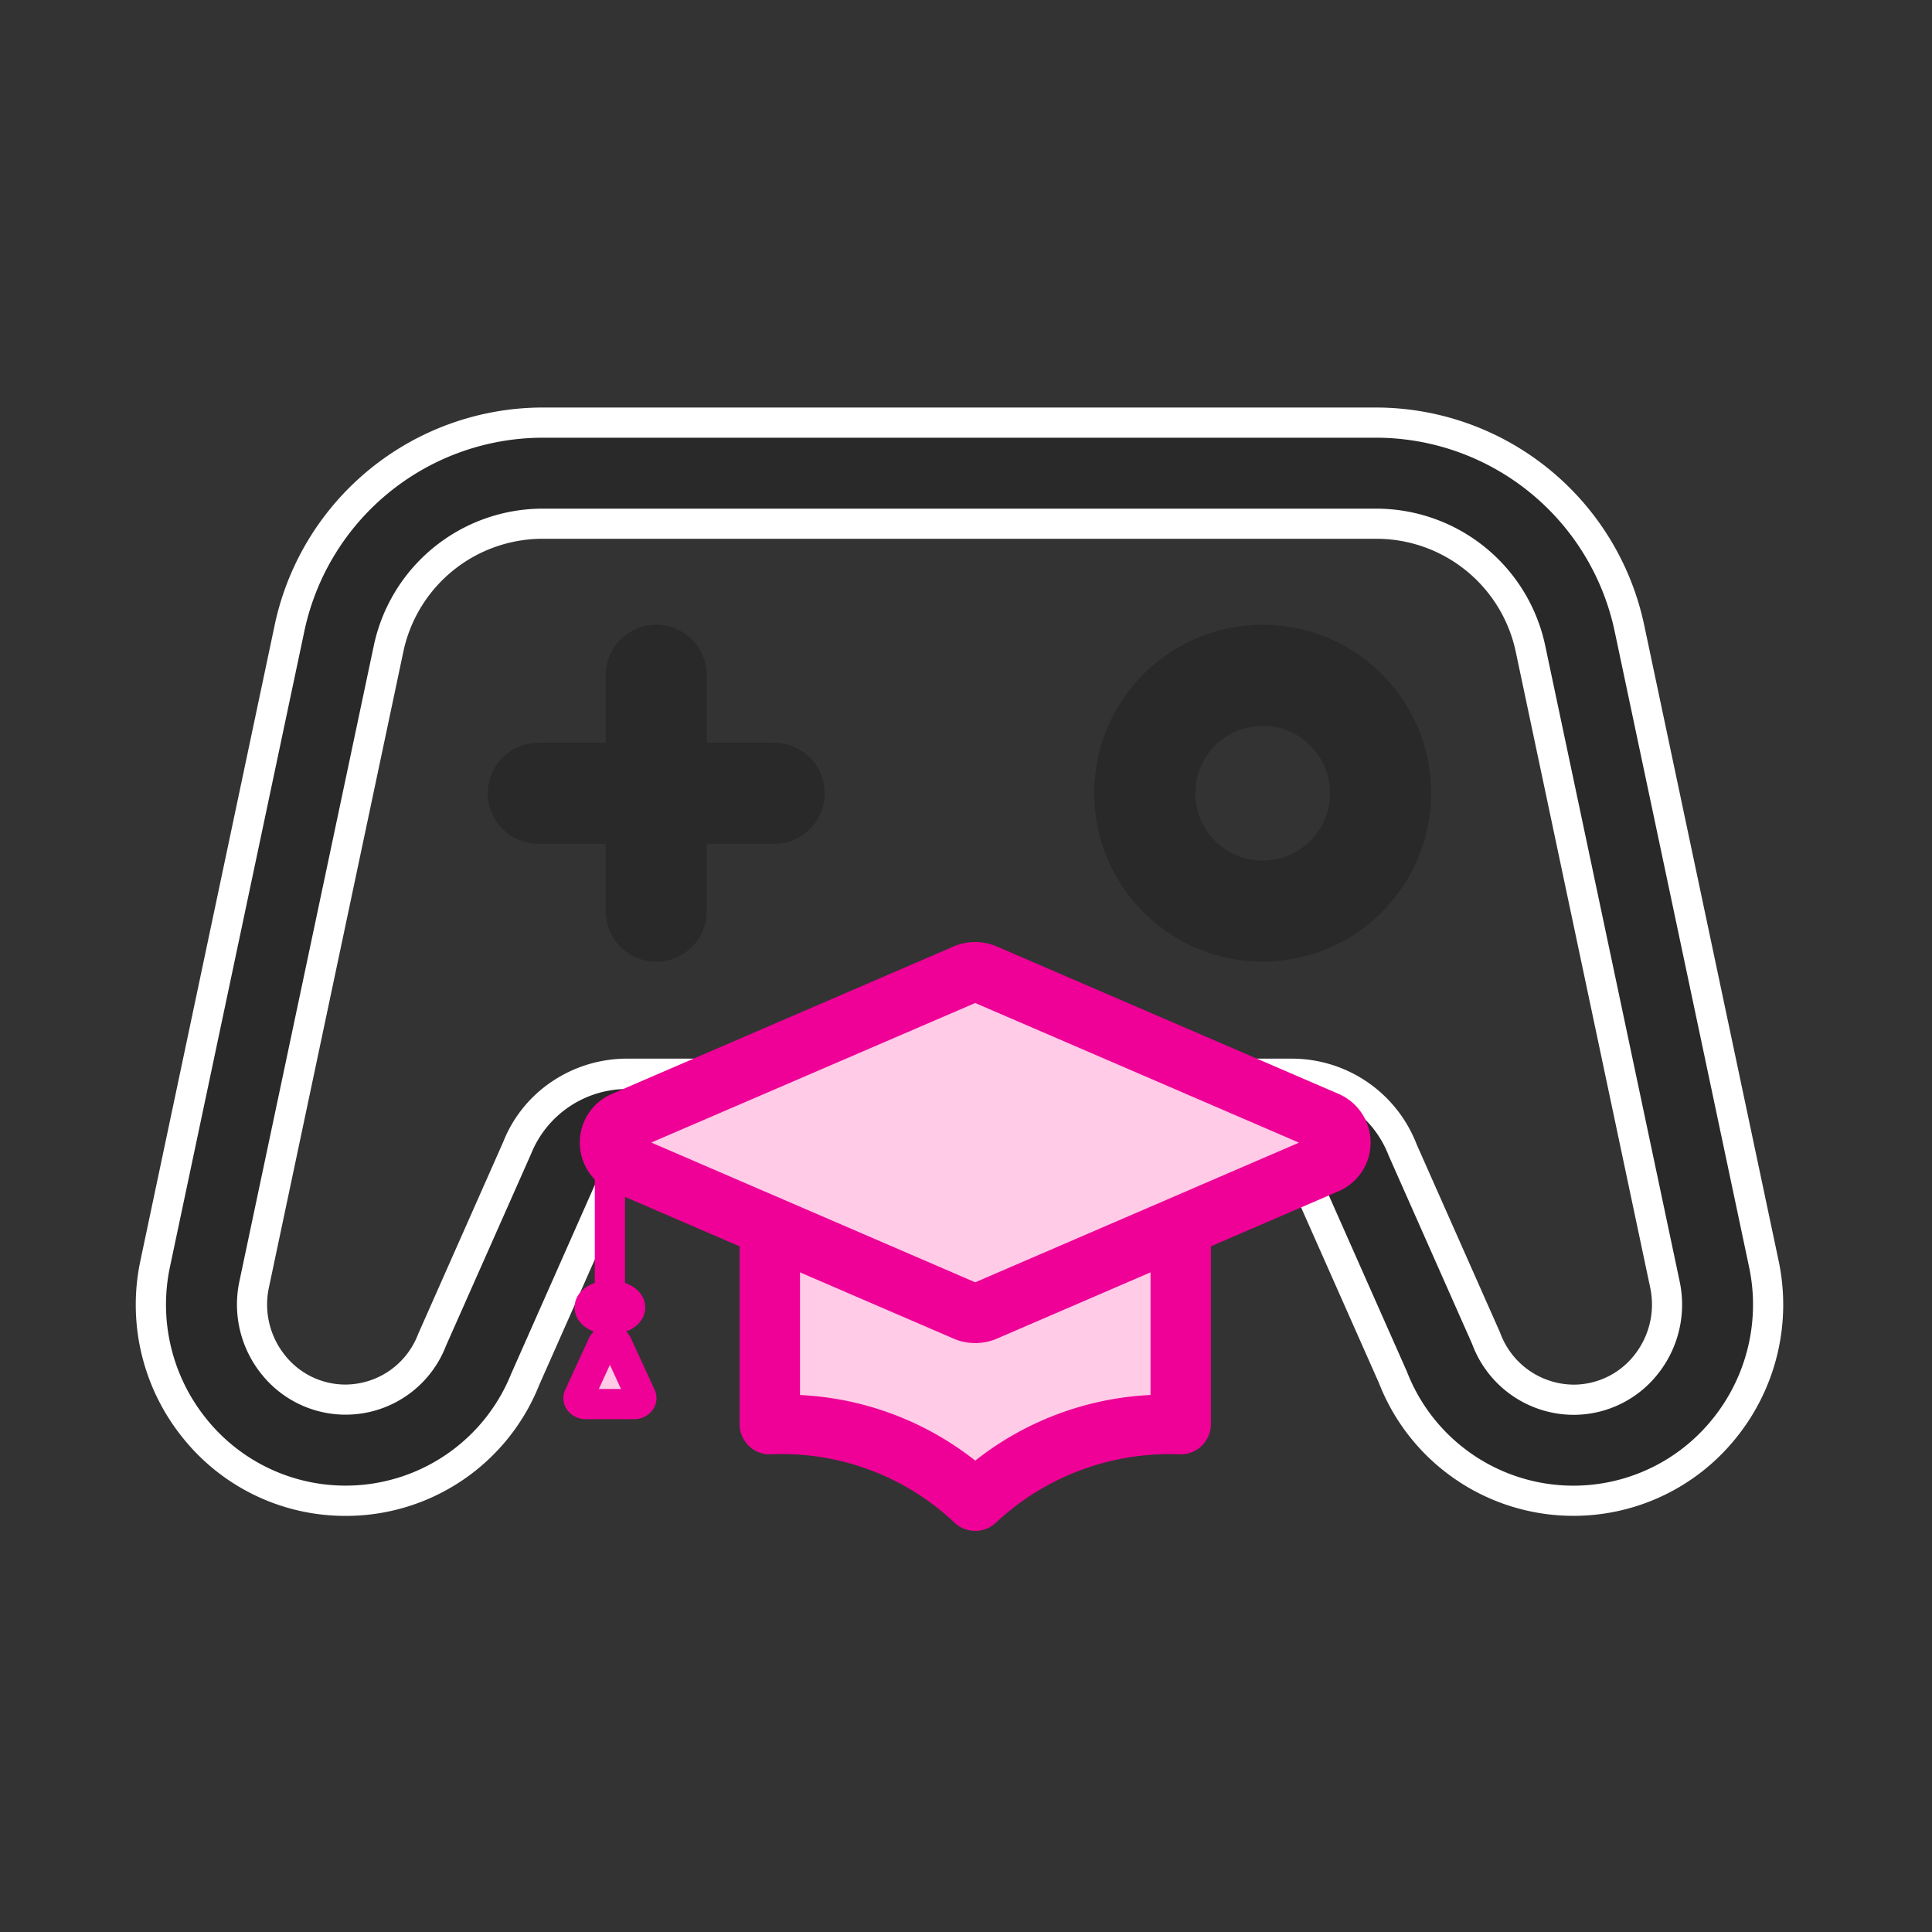 <svg xmlns="http://www.w3.org/2000/svg" width="64" height="64" viewBox="0 0 64 64"><rect x="0" y="0" width="64" height="64" fill="#333333" stroke="none"/><g transform="translate(-536 -3249)"><g opacity="0"><rect width="64" height="64" transform="translate(536 3249)" fill="#fff"/><path d="M1,1V63H63V1H1M0,0H64V64H0Z" transform="translate(536 3249)" fill="#707070"/></g><g transform="translate(-0.653 0.898)"><g transform="translate(541.653 3262.102)"><g transform="translate(0 0)"><path d="M47.125,39.714a6.413,6.413,0,0,1-5.984-4.1l-2.763-6.234a.642.642,0,0,0-.589-.458H15.78a.6.6,0,0,0-.56.4L12.4,35.682A6.413,6.413,0,0,1,1.459,37.33,6.52,6.52,0,0,1,.144,31.85L4.593,10.81A8.585,8.585,0,0,1,12.925,4h27.72a8.587,8.587,0,0,1,8.332,6.81l4.449,21.04a6.52,6.52,0,0,1-1.315,5.48,6.4,6.4,0,0,1-4.986,2.384ZM15.78,25.578H37.789a3.938,3.938,0,0,1,3.676,2.513l2.763,6.234a3.115,3.115,0,0,0,2.9,2.042,3.058,3.058,0,0,0,2.384-1.145,3.193,3.193,0,0,0,.641-2.679L45.7,11.5a5.222,5.222,0,0,0-5.058-4.156H12.925A5.221,5.221,0,0,0,7.87,11.5L3.421,32.542a3.185,3.185,0,0,0,.641,2.679,3.053,3.053,0,0,0,2.382,1.145,3.085,3.085,0,0,0,2.87-1.978l2.817-6.361a3.906,3.906,0,0,1,3.649-2.449Z" transform="translate(-0.001 -4)" fill="#292929"/><path d="M47.125,40.214a6.912,6.912,0,0,1-6.445-4.4l-2.766-6.24c-.018-.044-.065-.145-.126-.145H15.78a.107.107,0,0,0-.094.076l-.009.021-2.813,6.352a6.892,6.892,0,0,1-6.421,4.338,6.889,6.889,0,0,1-5.373-2.569,7.017,7.017,0,0,1-1.415-5.9L4.1,10.707A9.087,9.087,0,0,1,12.925,3.5h27.72a9.091,9.091,0,0,1,8.822,7.206l4.449,21.04a7.018,7.018,0,0,1-1.416,5.9A6.9,6.9,0,0,1,47.125,40.214ZM38.838,29.188l2.768,6.246a5.914,5.914,0,0,0,10.118,1.581,6.022,6.022,0,0,0,1.214-5.061l-4.449-21.04A8.086,8.086,0,0,0,40.646,4.5H12.925a8.083,8.083,0,0,0-7.843,6.414L.634,31.953a6.022,6.022,0,0,0,1.214,5.061A5.913,5.913,0,0,0,11.938,35.5l.008-.018,2.813-6.352a1.1,1.1,0,0,1,1.022-.7H37.789A1.135,1.135,0,0,1,38.838,29.188Zm8.287,7.68a3.593,3.593,0,0,1-3.358-2.348L41,28.275a3.439,3.439,0,0,0-3.211-2.2H15.78A3.428,3.428,0,0,0,12.6,28.209l-.008.019L9.775,34.581a3.563,3.563,0,0,1-6.1.953,3.681,3.681,0,0,1-.741-3.1L7.381,11.4a5.722,5.722,0,0,1,5.545-4.55H40.643A5.724,5.724,0,0,1,46.191,11.4l4.449,21.04a3.688,3.688,0,0,1-.741,3.1A3.557,3.557,0,0,1,47.125,36.868Zm-5.2-8.97,2.767,6.243a2.612,2.612,0,0,0,2.433,1.727,2.561,2.561,0,0,0,2-.96,2.692,2.692,0,0,0,.54-2.26l-4.449-21.04a4.72,4.72,0,0,0-4.569-3.76H12.925a4.718,4.718,0,0,0-4.566,3.757L3.91,32.645a2.686,2.686,0,0,0,.539,2.26,2.553,2.553,0,0,0,1.994.96A2.587,2.587,0,0,0,8.849,34.2l.008-.018,2.813-6.352a4.318,4.318,0,0,1,1.611-2,4.455,4.455,0,0,1,2.5-.761H37.789A4.434,4.434,0,0,1,41.926,27.9Z" transform="translate(-0.001 -4)" fill="#fff"/></g><g transform="translate(15.065 6.696)"><path d="M8.424,18.16A1.675,1.675,0,0,1,6.75,16.486V8.674a1.674,1.674,0,1,1,3.348,0v7.812A1.675,1.675,0,0,1,8.424,18.16Z" transform="translate(-6.75 -7)" fill="#292929"/></g><g transform="translate(11.159 10.602)"><path d="M14.486,12.1H6.674a1.674,1.674,0,0,1,0-3.348h7.812a1.674,1.674,0,0,1,0,3.348Z" transform="translate(-5 -8.75)" fill="#292929"/></g><g transform="translate(31.248 6.696)"><path d="M19.58,18.16a5.58,5.58,0,1,1,5.58-5.58A5.588,5.588,0,0,1,19.58,18.16Zm0-7.812a2.232,2.232,0,1,0,2.232,2.232A2.236,2.236,0,0,0,19.58,10.348Z" transform="translate(-14 -7)" fill="#292929"/></g></g><g transform="translate(555.815 3280.308)"><g transform="translate(6.337 8.422)"><path d="M169.87,424.959v6.55a9.393,9.393,0,0,0-6.807,2.535,9.39,9.39,0,0,0-6.805-2.535h0v-6.55" transform="translate(-156.257 -424.959)" fill="#ffcbe6"/><path d="M163.064,435.044a1,1,0,0,1-.69-.276,8.32,8.32,0,0,0-6.115-2.259,1,1,0,0,1-1-1c0-.012,0-.025,0-.037v-6.513h2v5.584a10.144,10.144,0,0,1,5.805,2.173,10.146,10.146,0,0,1,5.807-2.174v-5.584h2v6.55a1,1,0,0,1-1,1,8.428,8.428,0,0,0-6.117,2.259A1,1,0,0,1,163.064,435.044Z" transform="translate(-156.257 -424.959)" fill="#ef0097"/></g><g transform="translate(1.043)"><path d="M171.877,418.363l-4.841,2.088-6.468,2.789a.816.816,0,0,1-.674,0l-6.469-2.789-4.841-2.088a.755.755,0,0,1,0-1.385l11.309-4.877a.817.817,0,0,1,.674,0l11.309,4.877A.755.755,0,0,1,171.877,418.363Z" transform="translate(-148.13 -412.028)" fill="#ffcbe6"/><path d="M160.23,424.313a1.8,1.8,0,0,1-.74-.158l-11.3-4.873-.018-.008a1.755,1.755,0,0,1,0-3.206l.018-.008,11.3-4.874a1.817,1.817,0,0,1,1.48,0l11.3,4.874.018.008a1.755,1.755,0,0,1,0,3.206l-.018.008-11.3,4.874A1.805,1.805,0,0,1,160.23,424.313ZM149.5,417.67,160.23,422.3l10.727-4.626-10.727-4.626Z" transform="translate(-148.13 -412.028)" fill="#ef0097"/></g><g transform="translate(1.042 5.642)"><path d="M.5,5.74h-1V0h1Z" fill="#ef0097"/></g><g transform="translate(0.372 10.714)"><ellipse cx="0.67" cy="0.39" rx="0.67" ry="0.39" fill="#ffcbe6"/><path d="M.67-.5c.667,0,1.17.382,1.17.89s-.5.89-1.17.89S-.5.9-.5.39,0-.5.67-.5Z" fill="#ef0097"/></g><g transform="translate(0 12.189)"><path d="M146.543,432.6l.794-1.728a.276.276,0,0,1,.467,0l.794,1.728c.058.127-.062.261-.234.261h-1.588C146.6,432.859,146.484,432.725,146.543,432.6Z" transform="translate(-146.528 -430.742)" fill="#ffcbe6"/><path d="M148.364,433.359h-1.588a.754.754,0,0,1-.643-.338.657.657,0,0,1-.044-.632l.794-1.727a.773.773,0,0,1,1.376,0l.794,1.728a.658.658,0,0,1-.046.632A.755.755,0,0,1,148.364,433.359Zm-1.161-1h.734l-.367-.8Z" transform="translate(-146.528 -430.742)" fill="#ef0097"/></g></g></g></g></svg>